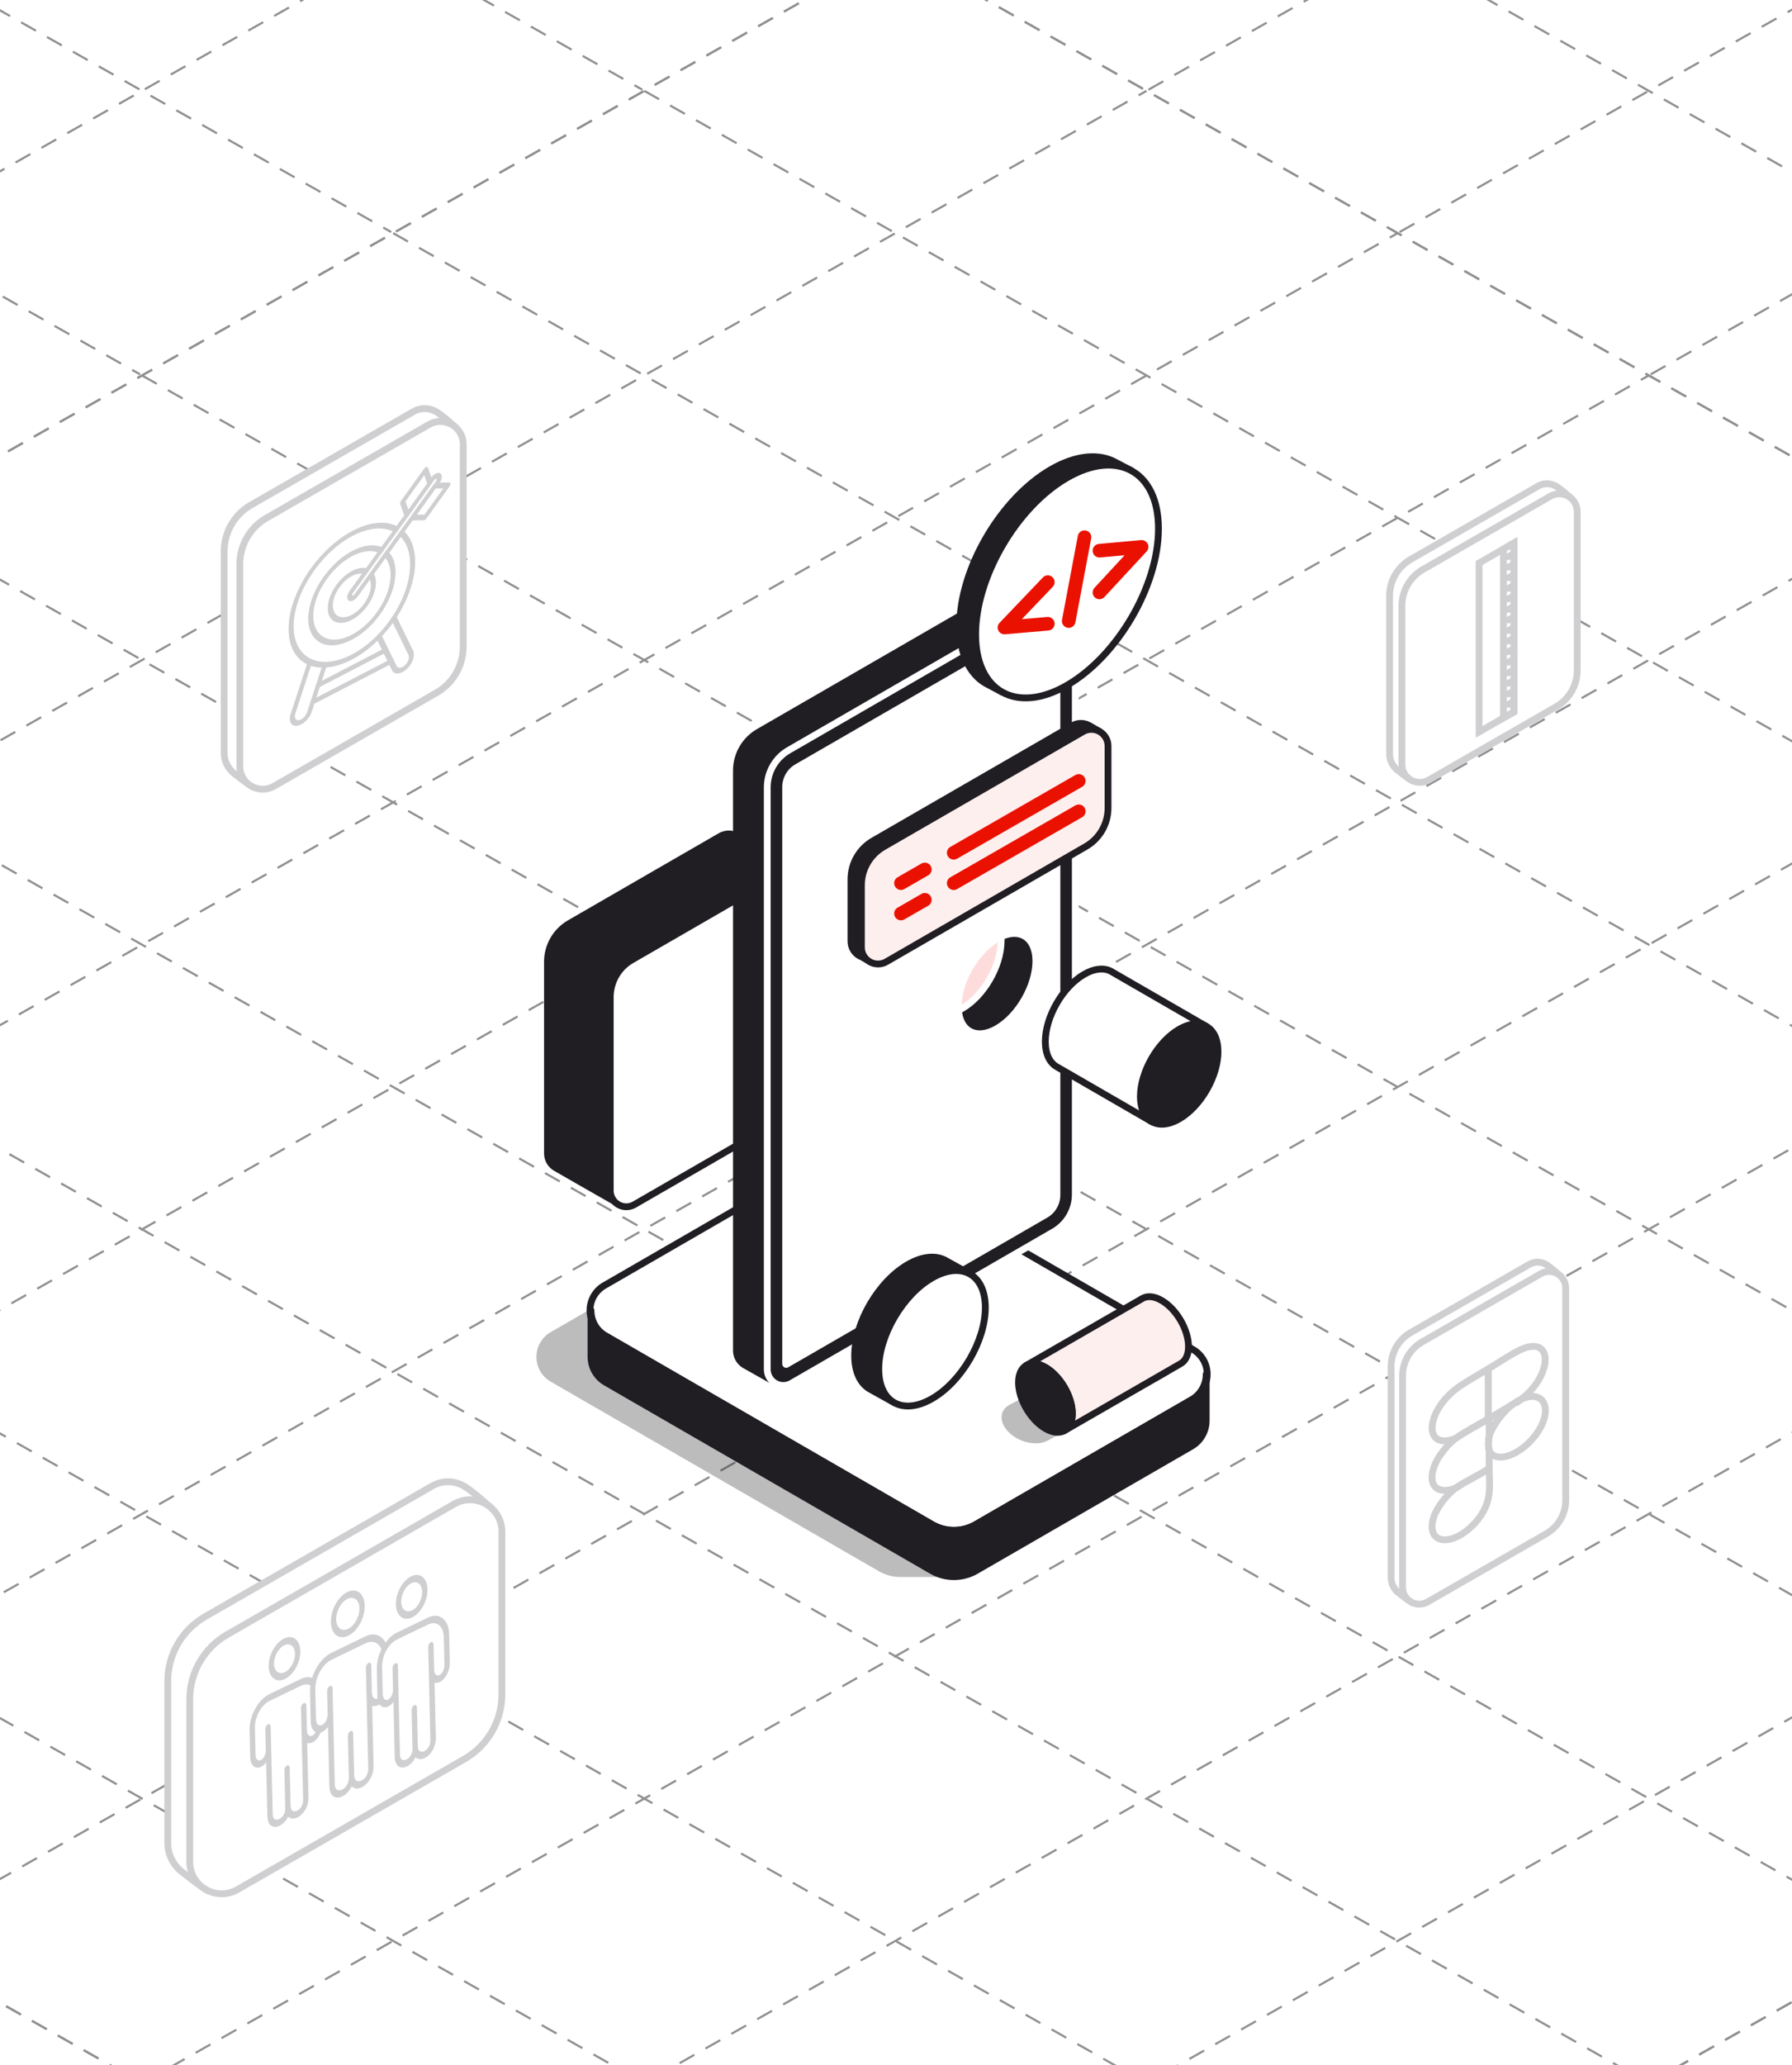 <?xml version="1.0" encoding="UTF-8"?>
<svg xmlns="http://www.w3.org/2000/svg" width="422" height="486" viewBox="0 0 422 486" fill="none">
  <rect x="0" y="0" width="422" height="486" fill="#333333" stroke="none"/>
  <g clip-path="url(#clip0_7909_25357)">
    <rect width="422" height="486" fill="white"></rect>
    <path d="M-320.93 289.05L210.86 -12.12" stroke="#918E92" stroke-width="0.5" stroke-dasharray="4 3"></path>
    <path d="M-261.789 322.54L269.991 21.38" stroke="#918E92" stroke-width="0.5" stroke-dasharray="4 3"></path>
    <path d="M-202.65 356.03L329.13 54.87" stroke="#918E92" stroke-width="0.5" stroke-dasharray="4 3"></path>
    <path d="M-143.51 389.52L388.27 88.36" stroke="#918E92" stroke-width="0.5" stroke-dasharray="4 3"></path>
    <path d="M-84.379 423.01L447.411 121.85" stroke="#918E92" stroke-width="0.5" stroke-dasharray="4 3"></path>
    <path d="M-25.24 456.5L506.55 155.34" stroke="#918E92" stroke-width="0.5" stroke-dasharray="4 3"></path>
    <path d="M33.9 490L565.68 188.83" stroke="#918E92" stroke-width="0.5" stroke-dasharray="4 3"></path>
    <path d="M93.041 523.49L624.821 222.32" stroke="#918E92" stroke-width="0.5" stroke-dasharray="4 3"></path>
    <path d="M152.18 556.98L683.96 255.82" stroke="#918E92" stroke-width="0.5" stroke-dasharray="4 3"></path>
    <path d="M211.32 590.47L743.1 289.31" stroke="#918E92" stroke-width="0.5" stroke-dasharray="4 3"></path>
    <path d="M210.859 -12.12L742.639 289.05" stroke="#918E92" stroke-width="0.5" stroke-dasharray="4 3"></path>
    <path d="M151.719 21.38L683.499 322.54" stroke="#918E92" stroke-width="0.5" stroke-dasharray="4 3"></path>
    <path d="M92.58 54.87L624.36 356.03" stroke="#918E92" stroke-width="0.5" stroke-dasharray="4 3"></path>
    <path d="M33.44 88.36L565.219 389.52" stroke="#918E92" stroke-width="0.5" stroke-dasharray="4 3"></path>
    <path d="M-25.701 121.85L506.089 423.01" stroke="#918E92" stroke-width="0.5" stroke-dasharray="4 3"></path>
    <path d="M-84.84 155.34L446.95 456.5" stroke="#918E92" stroke-width="0.5" stroke-dasharray="4 3"></path>
    <path d="M-143.971 188.83L387.809 490" stroke="#918E92" stroke-width="0.5" stroke-dasharray="4 3"></path>
    <path d="M-203.111 222.32L328.669 523.49" stroke="#918E92" stroke-width="0.5" stroke-dasharray="4 3"></path>
    <path d="M-262.25 255.82L269.53 556.98" stroke="#918E92" stroke-width="0.5" stroke-dasharray="4 3"></path>
    <path d="M-321.391 289.31L210.399 590.47" stroke="#918E92" stroke-width="0.5" stroke-dasharray="4 3"></path>
    <path d="M270.449 21.11L802.239 -280.05" stroke="#918E92" stroke-width="0.5" stroke-dasharray="4 3"></path>
    <path d="M329.59 54.61L861.38 -246.56" stroke="#918E92" stroke-width="0.5" stroke-dasharray="4 3"></path>
    <path d="M388.729 88.1L920.509 -213.06" stroke="#918E92" stroke-width="0.5" stroke-dasharray="4 3"></path>
    <path d="M269.99 -45.609L801.78 255.561" stroke="#918E92" stroke-width="0.5" stroke-dasharray="4 3"></path>
    <path d="M210.859 -12.119L742.639 289.051" stroke="#918E92" stroke-width="0.5" stroke-dasharray="4 3"></path>
    <path d="M-380.07 255.561L151.72 -45.609" stroke="#918E92" stroke-width="0.5" stroke-dasharray="4 3"></path>
    <path d="M-320.93 289.051L210.86 -12.119" stroke="#918E92" stroke-width="0.5" stroke-dasharray="4 3"></path>
    <path d="M-380.531 -280.05L151.259 21.11" stroke="#918E92" stroke-width="0.5" stroke-dasharray="4 3"></path>
    <path d="M-439.66 -246.56L92.12 54.61" stroke="#918E92" stroke-width="0.5" stroke-dasharray="4 3"></path>
    <path d="M-498.801 -213.06L32.979 88.1" stroke="#918E92" stroke-width="0.5" stroke-dasharray="4 3"></path>
    <path d="M211.318 590.471L743.098 289.311" stroke="#918E92" stroke-width="0.5" stroke-dasharray="4 3"></path>
    <path d="M-321.391 289.311L210.399 590.471" stroke="#918E92" stroke-width="0.5" stroke-dasharray="4 3"></path>
    <g opacity="0.3">
      <path fill-rule="evenodd" clip-rule="evenodd" d="M211.62 371.119C211.89 371.129 212.15 371.129 212.42 371.119H224.44V365.519L268.3 340.199C270.39 338.999 271.67 336.769 271.67 334.369C271.67 331.969 270.39 329.739 268.3 328.539C248.61 317.169 205.71 292.399 191.02 283.919C187.9 282.119 184.05 282.119 180.92 283.919C170.02 290.209 144.1 305.179 129.69 313.499C127.61 314.699 126.32 316.929 126.32 319.329C126.32 321.729 127.6 323.959 129.69 325.159C149.39 336.529 192.28 361.299 206.97 369.779C208.41 370.609 210.01 371.059 211.62 371.129V371.119Z" fill="#201D23"></path>
    </g>
    <path fill-rule="evenodd" clip-rule="evenodd" d="M203.639 272.959C200.519 271.159 196.669 271.159 193.539 272.959C182.639 279.249 156.719 294.219 142.309 302.539C140.229 303.739 138.939 305.969 138.939 308.369C138.939 310.769 140.219 312.999 142.309 314.199C162.009 325.569 204.899 350.339 219.589 358.819C222.709 360.619 226.559 360.619 229.689 358.819C240.589 352.529 266.509 337.559 280.919 329.239C283.009 328.039 284.289 325.809 284.289 323.409C284.289 321.009 283.009 318.779 280.919 317.579C261.229 306.209 218.329 281.439 203.639 272.959Z" fill="white"></path>
    <path d="M203.639 272.959C200.519 271.159 196.669 271.159 193.539 272.959C182.639 279.249 156.719 294.219 142.309 302.539C140.229 303.739 138.939 305.969 138.939 308.369C138.939 310.769 140.219 312.999 142.309 314.199C162.009 325.569 204.899 350.339 219.589 358.819C222.709 360.619 226.559 360.619 229.689 358.819C240.589 352.529 266.509 337.559 280.919 329.239C283.009 328.039 284.289 325.809 284.289 323.409C284.289 321.009 283.009 318.779 280.919 317.579C261.229 306.209 218.329 281.439 203.639 272.959Z" stroke="#201D23" stroke-width="1.6" stroke-linecap="round" stroke-linejoin="round"></path>
    <path fill-rule="evenodd" clip-rule="evenodd" d="M284.05 323.409V323.529C284.01 325.969 282.69 328.219 280.57 329.449C260.8 340.869 244.62 350.199 229.86 358.729C226.63 360.599 222.64 360.599 219.41 358.729C204.65 350.209 162.42 325.829 142.65 314.409C140.5 313.169 139.17 310.869 139.17 308.379V319.299C139.17 321.789 140.5 324.089 142.65 325.329C162.42 336.749 204.65 361.119 219.41 369.649C222.64 371.519 226.63 371.519 229.86 369.649C244.62 361.129 260.8 351.789 280.57 340.369C282.72 339.129 284.05 336.829 284.05 334.339V323.419V323.409Z" fill="#201D23"></path>
    <path d="M284.05 323.409V323.529C284.01 325.969 282.69 328.219 280.57 329.449C260.8 340.869 244.62 350.199 229.86 358.729C226.63 360.599 222.64 360.599 219.41 358.729C204.65 350.209 162.42 325.829 142.65 314.409C140.5 313.169 139.17 310.869 139.17 308.379V319.299C139.17 321.789 140.5 324.089 142.65 325.329C162.42 336.749 204.65 361.119 219.41 369.649C222.64 371.519 226.63 371.519 229.86 369.649C244.62 361.129 260.8 351.789 280.57 340.369C282.72 339.129 284.05 336.829 284.05 334.339V323.419V323.409Z" stroke="#201D23" stroke-width="1.6" stroke-linecap="round" stroke-linejoin="round"></path>
    <path fill-rule="evenodd" clip-rule="evenodd" d="M173.58 196.78C172.37 196.08 170.88 196.08 169.67 196.78C155.83 204.77 147.3 209.69 134.14 217.29C130.91 219.16 128.92 222.61 128.92 226.34V271.45C128.92 272.85 129.66 274.14 130.88 274.84C131.75 275.34 143.01 281.79 145.06 282.94C144.21 282.2 143.71 281.13 143.71 279.98V234.87C143.71 231.14 145.7 227.69 148.93 225.82C162.09 218.22 170.62 213.3 184.45 205.31C185.42 204.75 186.56 204.64 187.6 204.97C187.6 204.97 174.79 197.47 173.58 196.77V196.78Z" fill="#201D23"></path>
    <path d="M173.58 196.78C172.37 196.08 170.88 196.08 169.67 196.78C155.83 204.77 147.3 209.69 134.14 217.29C130.91 219.16 128.92 222.61 128.92 226.34V271.45C128.92 272.85 129.66 274.14 130.88 274.84C131.75 275.34 143.01 281.79 145.06 282.94C144.21 282.2 143.71 281.13 143.71 279.98V234.87C143.71 231.14 145.7 227.69 148.93 225.82C162.09 218.22 170.62 213.3 184.45 205.31C185.42 204.75 186.56 204.64 187.6 204.97C187.6 204.97 174.79 197.47 173.58 196.77V196.78Z" stroke="#201D23" stroke-width="1.6" stroke-linecap="round" stroke-linejoin="round"></path>
    <path fill-rule="evenodd" clip-rule="evenodd" d="M143.709 280.209C143.709 281.559 144.429 282.809 145.599 283.489C146.769 284.169 148.209 284.169 149.389 283.489C158.569 278.189 176.519 267.819 185.279 262.769C188.399 260.969 190.329 257.629 190.329 254.019V208.479C190.329 207.129 189.609 205.879 188.439 205.199C187.269 204.519 185.819 204.519 184.649 205.199C175.469 210.499 157.519 220.869 148.759 225.919C145.629 227.719 143.709 231.059 143.709 234.669V280.209Z" fill="white"></path>
    <path d="M143.709 280.209C143.709 281.559 144.429 282.809 145.599 283.489C146.769 284.169 148.209 284.169 149.389 283.489C158.569 278.189 176.519 267.819 185.279 262.769C188.399 260.969 190.329 257.629 190.329 254.019V208.479C190.329 207.129 189.609 205.879 188.439 205.199C187.269 204.519 185.819 204.519 184.649 205.199C175.469 210.499 157.519 220.869 148.759 225.919C145.629 227.719 143.709 231.059 143.709 234.669V280.209Z" stroke="#201D23" stroke-width="1.6" stroke-linecap="round" stroke-linejoin="round"></path>
    <path fill-rule="evenodd" clip-rule="evenodd" d="M173.42 317.86C173.42 319.26 174.17 320.55 175.38 321.25C176.59 321.95 183.41 325.78 183.41 325.78C183.41 325.78 227.59 293.37 240.74 285.78C243.97 283.91 245.97 280.46 245.97 276.73C245.97 252.89 250.5 140.66 250.5 140.66C250.5 140.66 245.22 137.51 244.01 136.81C242.8 136.11 241.3 136.11 240.09 136.81C226.26 144.8 191.81 164.69 178.65 172.28C175.42 174.15 173.42 177.6 173.42 181.33V317.86Z" fill="#201D23"></path>
    <path d="M173.42 317.86C173.42 319.26 174.17 320.55 175.38 321.25C176.59 321.95 183.41 325.78 183.41 325.78C183.41 325.78 227.59 293.37 240.74 285.78C243.97 283.91 245.97 280.46 245.97 276.73C245.97 252.89 250.5 140.66 250.5 140.66C250.5 140.66 245.22 137.51 244.01 136.81C242.8 136.11 241.3 136.11 240.09 136.81C226.26 144.8 191.81 164.69 178.65 172.28C175.42 174.15 173.42 177.6 173.42 181.33V317.86Z" stroke="#201D23" stroke-width="1.6" stroke-linecap="round" stroke-linejoin="round"></path>
    <path fill-rule="evenodd" clip-rule="evenodd" d="M180.68 322.27C180.68 323.62 181.4 324.87 182.57 325.55C183.74 326.23 185.19 326.23 186.36 325.55C200.12 317.6 235.08 297.42 248.17 289.86C251.3 288.06 253.22 284.72 253.22 281.11V144.15C253.22 142.8 252.5 141.55 251.33 140.87C250.16 140.19 248.72 140.19 247.54 140.87C233.78 148.82 198.82 169 185.73 176.56C182.61 178.36 180.68 181.7 180.68 185.31V322.27Z" fill="#201D23"></path>
    <path d="M180.68 322.27C180.68 323.62 181.4 324.87 182.57 325.55C183.74 326.23 185.19 326.23 186.36 325.55C200.12 317.6 235.08 297.42 248.17 289.86C251.3 288.06 253.22 284.72 253.22 281.11V144.15C253.22 142.8 252.5 141.55 251.33 140.87C250.16 140.19 248.72 140.19 247.54 140.87C233.78 148.82 198.82 169 185.73 176.56C182.61 178.36 180.68 181.7 180.68 185.31V322.27Z" stroke="white" stroke-width="1.6" stroke-linecap="round" stroke-linejoin="round"></path>
    <path fill-rule="evenodd" clip-rule="evenodd" d="M186.89 179.19C184.74 180.43 183.41 182.73 183.41 185.22V320.96C183.41 321.58 183.74 322.16 184.28 322.47C184.82 322.78 185.48 322.78 186.02 322.47C196.45 316.45 235.15 294.1 247.02 287.25C249.17 286.01 250.5 283.71 250.5 281.22V145.48C250.5 144.86 250.17 144.28 249.63 143.97C249.09 143.66 248.43 143.66 247.89 143.97L186.89 179.19Z" fill="white"></path>
    <path d="M186.89 179.19C184.74 180.43 183.41 182.73 183.41 185.22V320.96C183.41 321.58 183.74 322.16 184.28 322.47C184.82 322.78 185.48 322.78 186.02 322.47C196.45 316.45 235.15 294.1 247.02 287.25C249.17 286.01 250.5 283.71 250.5 281.22V145.48C250.5 144.86 250.17 144.28 249.63 143.97C249.09 143.66 248.43 143.66 247.89 143.97L186.89 179.19Z" stroke="#201D23" stroke-width="1.6" stroke-linecap="round" stroke-linejoin="round"></path>
    <path fill-rule="evenodd" clip-rule="evenodd" d="M286.831 247.5C286.831 253.32 282.731 260.42 277.691 263.33C272.641 266.24 268.551 263.88 268.551 258.05C268.551 252.22 272.651 245.13 277.691 242.22C282.731 239.31 286.831 241.67 286.831 247.5Z" fill="#201D23"></path>
    <path d="M286.831 247.5C286.831 253.32 282.731 260.42 277.691 263.33C272.641 266.24 268.551 263.88 268.551 258.05C268.551 252.22 272.651 245.13 277.691 242.22C282.731 239.31 286.831 241.67 286.831 247.5Z" stroke="#201D23" stroke-width="1.6" stroke-linecap="round" stroke-linejoin="round"></path>
    <path fill-rule="evenodd" clip-rule="evenodd" d="M277.69 242.23C272.64 245.14 268.55 252.24 268.55 258.06C268.55 260.97 269.57 263.01 271.22 263.97L248.92 251.09C247.22 250.15 246.16 248.09 246.16 245.13C246.16 239.31 250.26 232.21 255.3 229.3C257.72 227.9 259.92 227.72 261.55 228.55C261.68 228.62 261.82 228.7 261.95 228.78L283.96 241.48C282.32 240.64 280.11 240.82 277.68 242.22H277.69V242.23Z" fill="white"></path>
    <path d="M277.69 242.23C272.64 245.14 268.55 252.24 268.55 258.06C268.55 260.97 269.57 263.01 271.22 263.97L248.92 251.09C247.22 250.15 246.16 248.09 246.16 245.13C246.16 239.31 250.26 232.21 255.3 229.3C257.72 227.9 259.92 227.72 261.56 228.55C261.69 228.62 261.83 228.7 261.96 228.78L283.97 241.48C282.33 240.64 280.12 240.82 277.69 242.22V242.23Z" stroke="#201D23" stroke-width="1.6" stroke-linecap="round" stroke-linejoin="round"></path>
    <path fill-rule="evenodd" clip-rule="evenodd" d="M243.94 226.21C243.94 232.03 239.84 239.13 234.8 242.04C229.75 244.95 225.66 242.59 225.66 236.76C225.66 230.93 229.76 223.84 234.8 220.93C239.84 218.02 243.94 220.38 243.94 226.21Z" fill="#201D23"></path>
    <path d="M243.94 226.21C243.94 232.03 239.84 239.13 234.8 242.04C229.75 244.95 225.66 242.59 225.66 236.76C225.66 230.93 229.76 223.84 234.8 220.93C239.84 218.02 243.94 220.38 243.94 226.21Z" stroke="white" stroke-width="1.6" stroke-linecap="round" stroke-linejoin="round"></path>
    <path fill-rule="evenodd" clip-rule="evenodd" d="M235.75 221.48C235.75 227.3 231.65 234.4 226.61 237.31C226.31 237.49 226 237.64 225.71 237.78C225.68 237.45 225.67 237.11 225.67 236.76C225.67 230.94 229.77 223.84 234.81 220.93C235.12 220.75 235.42 220.6 235.71 220.46C235.74 220.79 235.76 221.13 235.76 221.48H235.75Z" fill="#FFDCDC"></path>
    <path d="M235.75 221.48C235.75 227.3 231.65 234.4 226.61 237.31C226.31 237.49 226 237.64 225.71 237.78C225.68 237.45 225.67 237.11 225.67 236.76C225.67 230.94 229.77 223.84 234.81 220.93C235.12 220.75 235.42 220.6 235.71 220.46C235.74 220.79 235.76 221.13 235.76 221.48H235.75Z" stroke="white" stroke-width="1.6" stroke-linecap="round" stroke-linejoin="round"></path>
    <path fill-rule="evenodd" clip-rule="evenodd" d="M256.511 170.76C255.301 170.06 253.801 170.06 252.591 170.76C241.231 177.32 216.431 191.64 205.611 197.88C202.381 199.75 200.391 203.2 200.391 206.93V221.53C200.391 222.93 201.141 224.22 202.351 224.92C203.351 225.5 200.331 223.7 204.211 225.92C203.361 225.18 202.851 224.1 202.851 222.95V208.35C202.851 204.62 204.841 201.17 208.071 199.3C218.891 193.05 243.691 178.73 255.051 172.18C256.241 171.49 257.711 171.48 258.911 172.14L256.511 170.75V170.76Z" fill="#201D23"></path>
    <path d="M256.511 170.76C255.301 170.06 253.801 170.06 252.591 170.76C241.231 177.32 216.431 191.64 205.611 197.88C202.381 199.75 200.391 203.2 200.391 206.93V221.53C200.391 222.93 201.141 224.22 202.351 224.92C203.351 225.5 200.331 223.7 204.211 225.92C203.361 225.18 202.851 224.1 202.851 222.95V208.35C202.851 204.62 204.841 201.17 208.071 199.3C218.891 193.05 243.691 178.73 255.051 172.18C256.241 171.49 257.711 171.48 258.911 172.14L256.511 170.75V170.76Z" stroke="#201D23" stroke-width="1.6" stroke-linecap="round" stroke-linejoin="round"></path>
    <path fill-rule="evenodd" clip-rule="evenodd" d="M202.852 222.951C202.852 224.351 203.592 225.641 204.812 226.341C206.022 227.041 207.522 227.041 208.732 226.341C220.092 219.781 244.892 205.461 255.712 199.211C258.942 197.341 260.932 193.891 260.932 190.161V175.561C260.932 174.161 260.182 172.871 258.972 172.171C257.762 171.471 256.262 171.471 255.052 172.171C243.692 178.731 218.892 193.051 208.072 199.291C204.842 201.161 202.852 204.611 202.852 208.341V222.941V222.951Z" fill="#FDEFEE"></path>
    <path d="M202.852 222.951C202.852 224.351 203.592 225.641 204.812 226.341C206.022 227.041 207.522 227.041 208.732 226.341C220.092 219.781 244.892 205.461 255.712 199.211C258.942 197.341 260.932 193.891 260.932 190.161V175.561C260.932 174.161 260.182 172.871 258.972 172.171C257.762 171.471 256.262 171.471 255.052 172.171C243.692 178.731 218.892 193.051 208.072 199.291C204.842 201.161 202.852 204.611 202.852 208.341V222.941V222.951Z" stroke="#201D23" stroke-width="1.6" stroke-linecap="round" stroke-linejoin="round"></path>
    <path fill-rule="evenodd" clip-rule="evenodd" d="M251.27 112.43C239.39 119.29 229.74 135.8 229.74 149.28C229.74 156.01 232.15 160.73 236.04 162.9L232.08 160.8C228.32 158.57 226.01 153.92 226.01 147.32C226.01 133.84 235.66 117.34 247.54 110.47C253.52 107.02 258.93 106.66 262.83 108.87L266.39 110.74C262.5 108.63 257.16 109.03 251.27 112.43Z" fill="#201D23"></path>
    <path d="M251.27 112.43C239.39 119.29 229.74 135.8 229.74 149.28C229.74 156.01 232.15 160.73 236.04 162.9L232.08 160.8C228.32 158.57 226.01 153.92 226.01 147.32C226.01 133.84 235.66 117.34 247.54 110.47C253.52 107.02 258.93 106.66 262.83 108.87L266.39 110.74C262.5 108.63 257.16 109.03 251.27 112.43Z" fill="#201D23" stroke="#201D23" stroke-width="1.6" stroke-linecap="round" stroke-linejoin="round"></path>
    <path fill-rule="evenodd" clip-rule="evenodd" d="M272.81 124.42C272.81 137.9 263.16 154.4 251.28 161.27C239.4 168.13 229.75 162.76 229.75 149.29C229.75 135.82 239.4 119.3 251.28 112.44C263.16 105.58 272.81 110.95 272.81 124.42Z" fill="white"></path>
    <path d="M272.81 124.42C272.81 137.9 263.16 154.4 251.28 161.27C239.4 168.13 229.75 162.76 229.75 149.29C229.75 135.82 239.4 119.3 251.28 112.44C263.16 105.58 272.81 110.95 272.81 124.42Z" stroke="#201D23" stroke-width="1.6" stroke-linecap="round" stroke-linejoin="round"></path>
    <path d="M246.751 137L236.541 147.68L246.751 146.79" stroke="#EB1100" stroke-width="3.2" stroke-linecap="round" stroke-linejoin="round"></path>
    <path d="M258.91 129.6L268.84 128.7L258.91 139.42" stroke="#EB1100" stroke-width="3.2" stroke-linecap="round" stroke-linejoin="round"></path>
    <path d="M255.392 126.42L251.672 146.16" stroke="#EB1100" stroke-width="3.2" stroke-linecap="round" stroke-linejoin="round"></path>
    <path d="M217.79 204.61L212.17 207.84" stroke="#EB1100" stroke-width="3.2" stroke-linecap="round" stroke-linejoin="round"></path>
    <path d="M254.04 183.78L224.59 200.7" stroke="#EB1100" stroke-width="3.2" stroke-linecap="round" stroke-linejoin="round"></path>
    <path d="M217.79 211.761L212.17 214.991" stroke="#EB1100" stroke-width="3.2" stroke-linecap="round" stroke-linejoin="round"></path>
    <path d="M254.04 190.931L224.59 207.851" stroke="#EB1100" stroke-width="3.2" stroke-linecap="round" stroke-linejoin="round"></path>
    <g opacity="0.3">
      <path fill-rule="evenodd" clip-rule="evenodd" d="M237.759 330.6L265.059 315.77C266.209 315.16 267.799 314.95 269.559 315.31C273.059 316.03 275.899 318.7 275.899 321.28C275.899 322.54 275.219 323.54 274.109 324.16L246.759 339.01H246.739L246.709 339.03L246.679 339.05C245.529 339.66 243.939 339.85 242.199 339.5C238.699 338.78 235.859 336.11 235.859 333.54C235.859 332.24 236.579 331.22 237.749 330.61H237.759V330.6ZM248.299 337.39C248.069 337.92 247.699 338.37 247.219 338.72C247.699 338.36 248.069 337.91 248.299 337.39ZM248.539 335.92V336V335.89V335.92ZM248.209 334.55C248.209 334.55 248.209 334.52 248.189 334.51V334.54H248.209V334.55ZM247.989 334.1C247.989 334.1 248.019 334.15 248.019 334.17C248.019 334.15 247.999 334.12 247.989 334.1ZM247.799 333.78C247.799 333.78 247.819 333.81 247.829 333.82C247.829 333.79 247.799 333.77 247.789 333.75L247.809 333.78H247.799ZM247.019 332.79C247.019 332.79 246.969 332.74 246.949 332.71L246.999 332.76L247.019 332.79ZM246.559 332.33C246.559 332.33 246.499 332.28 246.469 332.25L246.519 332.3L246.549 332.33H246.559ZM244.779 331.09C244.779 331.09 244.859 331.13 244.899 331.15C244.859 331.13 244.819 331.11 244.779 331.09ZM247.729 333.67C247.729 333.67 247.729 333.69 247.749 333.7L247.729 333.67C247.729 333.67 247.729 333.65 247.709 333.64L247.729 333.67Z" fill="#201D23"></path>
    </g>
    <path fill-rule="evenodd" clip-rule="evenodd" d="M241.74 321.3L269.04 305.57C270.19 304.92 271.78 305.02 273.54 306.04C277.04 308.06 279.88 312.93 279.88 316.91C279.88 318.85 279.2 320.23 278.09 320.88L250.67 336.68C251.82 336.04 252.53 334.65 252.53 332.66C252.53 328.69 249.69 323.82 246.2 321.79C244.47 320.79 242.89 320.67 241.75 321.29L241.74 321.3Z" fill="#FDEFEE"></path>
    <path d="M241.74 321.3L269.04 305.57C270.19 304.92 271.78 305.02 273.54 306.04C277.04 308.06 279.88 312.93 279.88 316.91C279.88 318.85 279.2 320.23 278.09 320.88L250.67 336.68C251.82 336.04 252.53 334.65 252.53 332.66C252.53 328.69 249.69 323.82 246.2 321.79C244.47 320.79 242.89 320.67 241.75 321.29L241.74 321.3Z" stroke="#201D23" stroke-width="1.6" stroke-linecap="round" stroke-linejoin="round"></path>
    <path fill-rule="evenodd" clip-rule="evenodd" d="M246.19 321.8C249.69 323.82 252.52 328.69 252.52 332.67C252.52 336.65 249.68 338.23 246.19 336.2C242.69 334.18 239.85 329.31 239.85 325.34C239.85 321.37 242.69 319.78 246.19 321.8Z" fill="#201D23"></path>
    <path d="M246.19 321.8C249.69 323.82 252.52 328.69 252.52 332.67C252.52 336.65 249.68 338.23 246.19 336.2C242.69 334.18 239.85 329.31 239.85 325.34C239.85 321.37 242.69 319.78 246.19 321.8Z" stroke="#201D23" stroke-width="1.6" stroke-linecap="round" stroke-linejoin="round"></path>
    <path fill-rule="evenodd" clip-rule="evenodd" d="M219.48 300.75C212.55 304.74 206.93 314.35 206.93 322.19C206.93 326.11 208.34 328.85 210.61 330.11L204.8 326.88C202.61 325.58 201.26 322.87 201.26 319.03C201.26 311.19 206.89 301.58 213.81 297.59C217.29 295.58 220.45 295.37 222.72 296.66L228.3 299.76C226.03 298.54 222.92 298.77 219.48 300.74V300.75Z" fill="#201D23"></path>
    <path d="M219.48 300.75C212.55 304.74 206.93 314.35 206.93 322.19C206.93 326.11 208.34 328.85 210.61 330.11L204.8 326.88C202.61 325.58 201.26 322.87 201.26 319.03C201.26 311.19 206.89 301.58 213.81 297.59C217.29 295.58 220.45 295.37 222.72 296.66L228.3 299.76C226.03 298.54 222.92 298.77 219.48 300.74V300.75Z" stroke="#201D23" stroke-width="1.6" stroke-linecap="round" stroke-linejoin="round"></path>
    <path fill-rule="evenodd" clip-rule="evenodd" d="M232.039 307.72C232.039 315.56 226.419 325.17 219.489 329.16C212.559 333.15 206.939 330.03 206.939 322.19C206.939 314.35 212.569 304.74 219.489 300.75C226.419 296.76 232.039 299.88 232.039 307.72Z" fill="white"></path>
    <path d="M232.039 307.72C232.039 315.56 226.419 325.17 219.489 329.16C212.559 333.15 206.939 330.03 206.939 322.19C206.939 314.35 212.569 304.74 219.489 300.75C226.419 296.76 232.039 299.88 232.039 307.72Z" stroke="#201D23" stroke-width="1.6" stroke-linecap="round" stroke-linejoin="round"></path>
    <path d="M367.47 300.3C366 299.03 365.29 298.37 364.25 297.68C363.08 296.91 361.51 296.76 360.13 297.56L332.2 313.61C329.35 315.25 327.6 318.28 327.6 321.56V371.39C327.6 372.79 328.4 374.16 329.39 374.89C330.57 375.77 331.3 376.43 332.59 377.18" fill="white"></path>
    <path d="M367.47 300.3C366 299.03 365.29 298.37 364.25 297.68C363.08 296.91 361.51 296.76 360.13 297.56L332.2 313.61C329.35 315.25 327.6 318.28 327.6 321.56V371.39C327.6 372.79 328.4 374.16 329.39 374.89C330.57 375.77 331.3 376.43 332.59 377.18" stroke="#CFCED0" stroke-width="1.6" stroke-miterlimit="10" stroke-linecap="round"></path>
    <path d="M368.719 353V303.17C368.719 300.15 365.449 298.25 362.829 299.76L334.899 315.81C332.049 317.45 330.299 320.48 330.299 323.76V373.59C330.299 376.61 333.569 378.51 336.189 377L364.119 360.95C366.969 359.31 368.719 356.28 368.719 353Z" fill="white" stroke="#CFCED0" stroke-width="1.6" stroke-miterlimit="10"></path>
    <path d="M350.489 333.921L350.689 333.801V338.131C350.459 339.031 350.459 340.621 350.689 341.251V345.581C348.219 347.231 345.199 348.531 342.799 350.211C338.339 351.941 335.869 349.411 337.989 344.491C338.799 342.601 340.999 339.811 342.799 338.511C344.819 337.041 348.289 335.231 350.489 333.921Z" stroke="#CFCED0" stroke-width="1.6" stroke-miterlimit="10"></path>
    <path d="M358.178 329.33C357.768 329.53 356.818 330.091 356.408 330.391L350.688 333.81L350.488 333.93V322.16C352.908 320.68 356.768 318.06 358.968 317.27C366.008 314.77 365.258 324 358.178 329.34V329.33Z" stroke="#CFCED0" stroke-width="1.6" stroke-miterlimit="10"></path>
    <path d="M350.49 322.151V333.921C348.29 335.241 344.82 337.051 342.8 338.511C334.9 341.601 335.6 331.751 343.88 326.151C345.93 324.761 348.39 323.421 350.49 322.141V322.151Z" stroke="#CFCED0" stroke-width="1.6" stroke-miterlimit="10"></path>
    <path d="M350.69 345.58C350.69 349.36 351.68 353.65 347.4 358.36C341.94 364.33 335.59 363.44 337.62 357.07C338.31 354.9 340.66 351.73 342.8 350.22C345.19 348.54 348.22 347.24 350.69 345.59V345.58Z" stroke="#CFCED0" stroke-width="1.6" stroke-miterlimit="10"></path>
    <path d="M358.178 329.33C363.398 326.84 365.798 331.34 362.218 336.88C358.728 342.28 352.018 344.86 350.678 341.25C350.448 340.62 350.448 339.04 350.678 338.13C351.308 335.69 353.998 332.1 356.398 330.39C356.808 330.09 357.758 329.53 358.168 329.33H358.178Z" stroke="#CFCED0" stroke-width="1.6" stroke-miterlimit="10"></path>
    <path d="M115.8 354.98C112.99 352.54 111.64 351.28 109.64 349.97C107.4 348.5 104.41 348.21 101.75 349.73L48.31 380.45C42.86 383.58 39.51 389.38 39.51 395.66V433.91C39.51 436.58 41.04 439.21 42.93 440.6C45.2 442.28 46.59 443.55 49.06 444.98" fill="white"></path>
    <path d="M115.8 354.98C112.99 352.54 111.64 351.28 109.64 349.97C107.4 348.5 104.41 348.21 101.75 349.73L48.31 380.45C42.86 383.58 39.51 389.38 39.51 395.66V433.91C39.51 436.58 41.04 439.21 42.93 440.6C45.2 442.28 46.59 443.55 49.06 444.98" stroke="#CFCED0" stroke-width="1.6" stroke-miterlimit="10" stroke-linecap="round"></path>
    <path d="M118.199 398.74V360.49C118.199 354.7 111.939 351.08 106.929 353.97L53.489 384.69C48.039 387.82 44.69 393.62 44.69 399.9V438.15C44.69 443.94 50.95 447.56 55.959 444.67L109.399 413.95C114.849 410.82 118.199 405.02 118.199 398.74Z" fill="white" stroke="#CFCED0" stroke-width="1.6" stroke-miterlimit="10"></path>
    <path d="M62.489 406.919C62.489 406.479 62.749 405.989 63.099 405.819C63.45 405.649 63.73 405.879 63.739 406.319L64.219 426.929C64.24 427.829 64.629 428.229 65.109 428.249C65.309 428.249 65.519 428.209 65.74 428.109C65.96 428.009 66.169 427.859 66.37 427.659C66.84 427.189 67.2 426.439 67.18 425.539L66.969 416.599C66.96 416.159 67.23 415.669 67.579 415.499C67.93 415.339 68.21 415.559 68.219 415.999L68.43 424.949C68.45 425.859 68.84 426.249 69.32 426.279C69.519 426.279 69.73 426.239 69.95 426.139C70.159 426.039 70.379 425.889 70.579 425.689C71.049 425.219 71.409 424.469 71.389 423.559L70.889 401.949C70.879 401.509 71.15 401.009 71.499 400.849C71.85 400.679 72.129 400.909 72.139 401.349L72.279 407.259C72.29 407.769 72.45 408.149 72.68 408.369C72.9 408.569 73.21 408.619 73.529 408.469C73.76 408.359 73.98 408.159 74.159 407.899C74.359 407.619 74.519 407.269 74.609 406.909C74.73 406.439 75.09 406.069 75.409 406.089C75.73 406.109 75.9 406.499 75.769 406.969C75.59 407.659 75.29 408.319 74.909 408.859C74.529 409.399 74.059 409.829 73.559 410.069C73.12 410.279 72.7 410.309 72.34 410.199L72.639 422.969C72.68 424.639 71.99 426.049 71.079 426.949C70.74 427.289 70.37 427.549 69.99 427.729C69.62 427.909 69.24 427.989 68.889 427.969C68.499 427.949 68.139 427.809 67.859 427.529C67.59 428.069 67.249 428.539 66.87 428.909C66.529 429.249 66.159 429.509 65.779 429.689C65.409 429.869 65.029 429.949 64.68 429.929C63.749 429.889 63.01 429.149 62.969 427.499L62.669 414.789C62.319 415.239 61.91 415.599 61.469 415.809C60.779 416.139 60.15 416.039 59.69 415.629C59.239 415.229 58.95 414.529 58.929 413.619L58.779 407.159C58.739 405.469 59.249 403.669 60.099 402.129C60.95 400.589 62.139 399.319 63.469 398.679L70.85 395.119C71.49 394.809 72.1 394.679 72.659 394.699C73.24 394.719 73.779 394.909 74.23 395.249C74.49 395.439 74.499 395.939 74.269 396.369C74.04 396.799 73.639 396.999 73.389 396.819C73.049 396.569 72.659 396.429 72.219 396.409C71.799 396.389 71.35 396.489 70.879 396.719L63.499 400.279C62.52 400.749 61.639 401.699 61.01 402.839C60.38 403.979 60.01 405.309 60.029 406.569L60.179 413.029C60.179 413.529 60.349 413.919 60.58 414.129C60.809 414.329 61.109 414.379 61.429 414.219C61.749 414.069 62.05 413.739 62.26 413.329C62.48 412.899 62.62 412.379 62.599 411.869L62.48 406.909L62.489 406.919Z" fill="#CFCED0"></path>
    <path d="M66.889 385.609C67.919 385.109 68.859 385.189 69.549 385.719C70.239 386.249 70.689 387.239 70.719 388.559C70.749 389.879 70.359 391.269 69.709 392.459C69.059 393.649 68.139 394.629 67.109 395.129C66.079 395.629 65.139 395.539 64.449 395.009C63.759 394.479 63.309 393.489 63.279 392.179C63.249 390.869 63.639 389.479 64.289 388.289C64.939 387.099 65.859 386.109 66.889 385.609ZM68.689 387.279C68.229 386.929 67.599 386.869 66.919 387.209C66.239 387.539 65.629 388.199 65.199 388.989C64.769 389.779 64.509 390.699 64.529 391.569C64.549 392.439 64.849 393.099 65.309 393.449C65.769 393.799 66.399 393.859 67.079 393.529C67.759 393.199 68.369 392.549 68.799 391.759C69.229 390.969 69.489 390.049 69.469 389.169C69.449 388.299 69.149 387.639 68.689 387.279Z" fill="#CFCED0"></path>
    <path d="M96.84 370.969C97.87 370.469 98.81 370.549 99.5 371.099C100.19 371.649 100.64 372.649 100.67 373.989C100.7 375.329 100.31 376.739 99.66 377.939C99.01 379.139 98.09 380.129 97.06 380.629C96.03 381.129 95.09 381.039 94.4 380.489C93.71 379.939 93.26 378.939 93.23 377.609C93.2 376.279 93.59 374.869 94.24 373.669C94.89 372.469 95.81 371.469 96.84 370.969ZM98.64 372.679C98.18 372.319 97.55 372.259 96.87 372.589C96.19 372.919 95.58 373.579 95.15 374.379C94.72 375.179 94.46 376.109 94.48 376.999C94.5 377.879 94.8 378.549 95.26 378.909C95.72 379.269 96.35 379.329 97.03 378.999C97.71 378.669 98.32 378.009 98.75 377.209C99.18 376.409 99.44 375.479 99.42 374.589C99.4 373.699 99.1 373.039 98.64 372.669V372.679Z" fill="#CFCED0"></path>
    <path d="M77.06 397.89C77.05 397.45 77.32 396.95 77.67 396.79C78.02 396.62 78.3 396.85 78.31 397.29L78.83 419.84C78.85 420.86 79.29 421.31 79.83 421.34C80.05 421.35 80.29 421.29 80.54 421.18C80.78 421.07 81.02 420.9 81.24 420.68C81.77 420.15 82.18 419.3 82.15 418.28L81.92 408.5C81.91 408.06 82.18 407.56 82.53 407.4C82.88 407.24 83.16 407.46 83.17 407.91L83.4 417.7C83.42 418.72 83.86 419.18 84.4 419.2C84.62 419.21 84.86 419.15 85.11 419.04C85.35 418.93 85.59 418.76 85.81 418.54C86.34 418.01 86.75 417.16 86.72 416.13L86.17 392.47C86.16 392.02 86.43 391.53 86.78 391.36C87.13 391.19 87.41 391.42 87.42 391.87L87.57 398.34C87.58 398.91 87.76 399.35 88.02 399.59C88.27 399.82 88.62 399.88 88.99 399.7C89.07 399.66 89.15 399.62 89.21 399.57C89.28 399.52 89.35 399.45 89.43 399.38C89.75 399.06 90.11 399.1 90.25 399.45C90.39 399.81 90.24 400.35 89.92 400.66C89.78 400.8 89.64 400.92 89.48 401.04C89.33 401.15 89.18 401.24 89.03 401.31C88.53 401.55 88.05 401.57 87.64 401.42L87.97 415.53C88.01 417.32 87.27 418.83 86.3 419.8C85.93 420.17 85.54 420.45 85.14 420.64C84.74 420.83 84.34 420.92 83.97 420.9C83.53 420.88 83.14 420.71 82.83 420.38C82.54 420.99 82.16 421.52 81.73 421.95C81.36 422.32 80.97 422.6 80.57 422.79C80.17 422.98 79.77 423.07 79.4 423.05C78.41 423 77.62 422.21 77.57 420.43L77.24 406.39C76.85 406.92 76.38 407.35 75.88 407.58C75.15 407.93 74.48 407.83 73.98 407.38C73.5 406.95 73.19 406.19 73.17 405.22L73.01 398.15C72.97 396.32 73.51 394.37 74.42 392.71C75.33 391.05 76.61 389.67 78.04 388.98L86.06 385.1C87.21 384.54 88.28 384.52 89.16 384.93C90.06 385.35 90.76 386.22 91.12 387.45C91.23 387.83 91.06 388.37 90.73 388.66C90.4 388.95 90.05 388.88 89.94 388.5C89.66 387.57 89.13 386.9 88.44 386.59C87.77 386.28 86.96 386.3 86.09 386.73L78.07 390.61C76.99 391.13 76.02 392.18 75.32 393.44C74.63 394.7 74.21 396.18 74.25 397.57L74.41 404.64C74.42 405.21 74.6 405.64 74.87 405.88C75.12 406.11 75.47 406.16 75.83 405.99C76.2 405.81 76.53 405.44 76.77 404.97C77.02 404.48 77.17 403.89 77.16 403.32L77.03 397.9H77.06V397.89Z" fill="#CFCED0"></path>
    <path d="M81.779 374.67C82.879 374.13 83.889 374.22 84.629 374.79C85.37 375.37 85.85 376.44 85.879 377.86C85.909 379.28 85.499 380.79 84.799 382.07C84.1 383.35 83.12 384.41 82.019 384.95C80.919 385.48 79.909 385.39 79.169 384.82C78.43 384.24 77.95 383.18 77.919 381.76C77.889 380.34 78.299 378.84 78.999 377.56C79.7 376.28 80.68 375.21 81.779 374.67ZM83.779 376.37C83.269 375.97 82.579 375.91 81.82 376.28C81.059 376.65 80.389 377.38 79.909 378.26C79.43 379.14 79.139 380.17 79.169 381.14C79.189 382.11 79.519 382.84 80.029 383.24C80.54 383.64 81.23 383.7 81.99 383.33C82.749 382.96 83.419 382.23 83.9 381.35C84.379 380.47 84.669 379.44 84.639 378.46C84.62 377.48 84.29 376.75 83.779 376.35V376.37Z" fill="#CFCED0"></path>
    <path d="M92.451 392.569C92.441 392.119 92.71 391.619 93.061 391.459C93.41 391.289 93.691 391.519 93.701 391.969L94.18 412.879C94.201 413.799 94.591 414.199 95.07 414.229C95.27 414.239 95.481 414.189 95.701 414.089C95.921 413.989 96.13 413.839 96.331 413.639C96.8 413.169 97.16 412.409 97.141 411.489L96.93 402.419C96.921 401.969 97.191 401.469 97.54 401.309C97.891 401.149 98.171 401.379 98.18 401.829L98.391 410.909C98.41 411.829 98.8 412.239 99.281 412.259C99.481 412.269 99.691 412.219 99.91 412.119C100.12 412.019 100.34 411.869 100.54 411.669C101.01 411.199 101.37 410.439 101.35 409.519L100.85 387.589C100.84 387.139 101.11 386.639 101.46 386.479C101.81 386.309 102.09 386.539 102.1 386.989L102.24 392.989C102.25 393.499 102.41 393.899 102.64 394.109C102.86 394.319 103.17 394.369 103.49 394.209C103.81 394.059 104.11 393.719 104.32 393.309C104.54 392.869 104.68 392.339 104.66 391.829L104.51 385.229C104.45 382.669 102.79 381.349 100.83 382.299L93.451 385.859C92.471 386.329 91.591 387.289 90.96 388.439C90.331 389.589 89.96 390.939 89.981 392.209L90.13 398.769C90.141 399.279 90.3 399.669 90.531 399.889C90.751 400.089 91.061 400.139 91.38 399.989C91.701 399.839 92.001 399.499 92.21 399.089C92.43 398.649 92.57 398.129 92.55 397.619L92.43 392.589L92.451 392.569ZM92.63 400.569C92.281 401.029 91.871 401.389 91.43 401.599C90.74 401.929 90.111 401.829 89.65 401.409C89.201 400.999 88.91 400.289 88.891 399.359L88.74 392.809C88.701 391.089 89.21 389.269 90.061 387.719C90.91 386.169 92.1 384.879 93.43 384.239L100.81 380.669C103.46 379.389 105.69 381.159 105.78 384.609L105.93 391.239C105.95 392.169 105.7 393.149 105.28 393.979C104.85 394.829 104.23 395.529 103.55 395.849C103.11 396.059 102.69 396.089 102.33 395.979L102.63 408.939C102.67 410.629 101.98 412.059 101.07 412.969C100.73 413.309 100.36 413.579 99.981 413.749C99.611 413.929 99.231 414.009 98.88 413.989C98.49 413.969 98.13 413.829 97.85 413.539C97.581 414.079 97.24 414.559 96.861 414.939C96.52 415.279 96.15 415.549 95.77 415.719C95.4 415.899 95.02 415.979 94.671 415.959C93.74 415.909 93.001 415.159 92.96 413.479L92.66 400.579H92.63V400.569Z" fill="#CFCED0"></path>
    <path d="M107.379 100.64C105.369 98.9 104.399 97.99 102.969 97.05C101.369 96 99.219 95.79 97.329 96.88L59.089 118.86C55.189 121.1 52.789 125.25 52.789 129.75V177.31C52.789 179.22 53.889 181.1 55.229 182.1C56.849 183.3 57.849 184.21 59.609 185.23" fill="white"></path>
    <path d="M107.379 100.64C105.369 98.9 104.399 97.99 102.969 97.05C101.369 96 99.219 95.79 97.329 96.88L59.089 118.86C55.189 121.1 52.789 125.25 52.789 129.75V177.31C52.789 179.22 53.889 181.1 55.229 182.1C56.849 183.3 57.849 184.21 59.609 185.23" stroke="#CFCED0" stroke-width="1.6" stroke-miterlimit="10" stroke-linecap="round"></path>
    <path d="M109.089 152.14V104.58C109.089 100.44 104.609 97.85 101.019 99.91L62.779 121.89C58.879 124.13 56.478 128.28 56.478 132.78V180.34C56.478 184.48 60.959 187.07 64.549 185.01L102.789 163.03C106.689 160.79 109.089 156.64 109.089 152.14Z" fill="white" stroke="#CFCED0" stroke-width="1.6" stroke-miterlimit="10"></path>
    <path d="M94.019 126.05C93.829 125.88 93.889 125.48 94.149 125.14C94.409 124.81 94.779 124.67 94.969 124.84C95.859 125.63 96.569 126.67 97.049 127.94C97.509 129.17 97.759 130.6 97.759 132.23C97.759 136.44 96.089 141.12 93.399 145.29C90.699 149.45 86.979 153.09 82.859 155.23C78.739 157.37 75.019 157.63 72.319 156.32C69.619 155.02 67.959 152.15 67.959 148.02C67.959 143.89 69.629 139.25 72.319 135.09C75.019 130.92 78.739 127.23 82.859 125.02C84.969 123.88 86.979 123.25 88.809 123.07C90.699 122.89 92.389 123.21 93.779 123.99C93.999 124.11 93.989 124.5 93.749 124.85C93.509 125.2 93.139 125.39 92.919 125.26C91.639 124.54 90.089 124.25 88.349 124.41C86.679 124.57 84.819 125.15 82.869 126.2C79.079 128.24 75.649 131.63 73.169 135.47C70.689 139.3 69.149 143.57 69.149 147.38C69.149 151.19 70.689 153.83 73.169 155.03C75.649 156.24 79.079 156 82.869 154.02C86.659 152.04 90.089 148.69 92.569 144.86C95.049 141.02 96.589 136.71 96.589 132.84C96.589 131.34 96.359 130.02 95.939 128.89C95.499 127.72 94.849 126.77 94.019 126.04V126.05Z" fill="#CFCED0"></path>
    <path d="M90.45 130.97C90.27 130.79 90.34 130.38 90.61 130.05C90.88 129.72 91.24 129.6 91.42 129.78C91.98 130.33 92.41 131.03 92.71 131.87C92.99 132.68 93.15 133.62 93.15 134.68C93.15 137.58 92 140.81 90.14 143.68C88.28 146.55 85.71 149.07 82.87 150.55C80.03 152.03 77.46 152.22 75.6 151.32C73.74 150.42 72.59 148.44 72.59 145.58C72.59 142.72 73.74 139.51 75.6 136.64C77.46 133.77 80.03 131.22 82.87 129.7C84.28 128.94 85.63 128.51 86.85 128.38C88.13 128.24 89.27 128.43 90.22 128.91C90.45 129.03 90.44 129.41 90.22 129.76C89.99 130.12 89.61 130.31 89.39 130.2C88.55 129.77 87.53 129.61 86.41 129.73C85.33 129.85 84.14 130.23 82.88 130.9C80.37 132.25 78.09 134.49 76.44 137.04C74.79 139.58 73.77 142.42 73.77 144.95C73.77 147.48 74.79 149.24 76.44 150.04C78.09 150.84 80.36 150.68 82.88 149.36C85.4 148.04 87.67 145.81 89.32 143.27C90.97 140.72 91.99 137.87 91.99 135.3C91.99 134.36 91.85 133.53 91.6 132.82C91.34 132.08 90.95 131.46 90.47 130.97H90.45Z" fill="#CFCED0"></path>
    <path d="M86.829 135.88C86.68 135.67 86.79 135.25 87.07 134.94C87.359 134.63 87.71 134.55 87.87 134.77C88.079 135.06 88.249 135.41 88.359 135.82C88.469 136.21 88.529 136.65 88.529 137.12C88.529 138.71 87.9 140.49 86.87 142.07C85.84 143.65 84.43 145.04 82.859 145.87C81.29 146.7 79.879 146.8 78.849 146.3C77.819 145.8 77.189 144.71 77.189 143.13C77.189 141.55 77.819 139.78 78.849 138.2C79.879 136.62 81.29 135.22 82.859 134.38C83.559 134 84.24 133.78 84.87 133.68C85.519 133.58 86.109 133.64 86.62 133.82C86.859 133.91 86.889 134.27 86.669 134.64C86.449 135 86.079 135.22 85.839 135.13C85.439 134.98 84.969 134.94 84.449 135.02C83.959 135.09 83.419 135.27 82.859 135.57C81.62 136.23 80.499 137.34 79.689 138.59C78.879 139.84 78.379 141.24 78.379 142.5C78.379 143.76 78.879 144.62 79.689 145.02C80.499 145.41 81.62 145.33 82.859 144.68C84.1 144.03 85.219 142.93 86.029 141.67C86.839 140.42 87.339 139.01 87.339 137.75C87.339 137.37 87.289 137.02 87.209 136.71C87.119 136.4 86.99 136.12 86.82 135.89H86.829V135.88Z" fill="#CFCED0"></path>
    <path d="M75.958 156.511C76.078 156.141 76.418 155.821 76.718 155.781C77.018 155.741 77.168 156.011 77.048 156.381L73.418 167.491C73.148 168.321 72.618 169.111 71.988 169.711C71.358 170.311 70.628 170.721 69.938 170.801C69.248 170.881 68.738 170.611 68.468 170.121C68.198 169.631 68.168 168.911 68.438 168.081L72.438 155.871C72.558 155.501 72.898 155.181 73.198 155.141C73.498 155.101 73.648 155.371 73.528 155.741L69.528 167.961C69.378 168.421 69.398 168.831 69.548 169.111C69.698 169.391 69.988 169.541 70.368 169.491C70.748 169.451 71.168 169.211 71.518 168.871C71.878 168.531 72.168 168.091 72.318 167.631L75.948 156.531V156.511H75.958Z" fill="#CFCED0"></path>
    <path d="M88.678 150.31C88.558 150.07 88.708 149.64 89.008 149.36C89.308 149.08 89.648 149.05 89.768 149.3L93.398 156.73C93.548 157.04 93.848 157.18 94.198 157.15C94.558 157.12 94.968 156.93 95.348 156.58C95.728 156.23 96.018 155.78 96.168 155.33C96.318 154.89 96.338 154.45 96.188 154.14L92.188 145.94C92.068 145.7 92.218 145.27 92.518 144.99C92.818 144.71 93.158 144.68 93.278 144.93L97.278 153.13C97.548 153.69 97.518 154.46 97.248 155.24C96.978 156.02 96.468 156.83 95.778 157.46C95.088 158.09 94.358 158.44 93.728 158.49C93.098 158.54 92.568 158.29 92.298 157.73L88.668 150.31H88.678Z" fill="#CFCED0"></path>
    <path d="M102.119 114.05C102.119 114.05 102.149 114.01 102.159 113.99L102.729 113.19C102.799 113.1 102.839 113 102.839 112.91C102.839 112.83 102.829 112.76 102.779 112.72C102.779 112.72 102.759 112.71 102.749 112.7C102.699 112.67 102.619 112.67 102.549 112.7C102.469 112.74 102.379 112.81 102.319 112.9L101.639 113.85C101.639 113.85 101.619 113.88 101.609 113.89L96.229 121.39C96.229 121.39 96.209 121.42 96.199 121.43L83.039 139.64C82.969 139.73 82.929 139.83 82.929 139.92C82.929 140.01 82.949 140.08 82.999 140.12C83.059 140.16 83.129 140.16 83.209 140.12C83.289 140.08 83.379 140.02 83.439 139.92L96.689 121.59C96.689 121.59 96.719 121.55 96.729 121.53L102.099 114.05H102.119ZM103.569 113.58L105.729 113.54C106.019 113.54 106.139 113.84 105.989 114.21C105.949 114.32 105.889 114.42 105.819 114.51L100.429 122.02C100.239 122.28 99.989 122.44 99.789 122.44L97.179 122.48L84.229 140.39C84.229 140.39 84.189 140.45 84.169 140.47C83.859 140.88 83.479 141.18 83.119 141.34C82.749 141.5 82.389 141.52 82.129 141.36C82.109 141.36 82.089 141.34 82.079 141.32C81.839 141.13 81.739 140.8 81.769 140.41C81.799 140 81.979 139.54 82.299 139.1L95.179 121.28L94.249 118.61C94.189 118.42 94.249 118.14 94.439 117.88L99.839 110.35C99.899 110.26 99.979 110.17 100.059 110.1C100.369 109.84 100.699 109.84 100.789 110.1L101.579 112.36C101.899 111.91 102.289 111.59 102.669 111.42C103.039 111.25 103.399 111.23 103.659 111.4C103.679 111.41 103.699 111.42 103.719 111.44C103.959 111.63 104.059 111.96 104.029 112.35C103.999 112.72 103.849 113.15 103.589 113.55L103.569 113.58ZM104.409 114.93L102.599 114.96L98.169 121.13L99.979 121.1L104.409 114.93ZM100.589 113.77L99.919 111.83L95.489 118L96.159 119.94L100.589 113.77Z" fill="#CFCED0"></path>
    <path d="M74.929 161.87C74.599 162.04 74.339 161.91 74.339 161.58C74.339 161.25 74.599 160.85 74.929 160.68L90.799 152.43C91.129 152.26 91.389 152.39 91.389 152.72C91.389 153.05 91.129 153.46 90.799 153.63L74.929 161.87ZM92.089 155.06C92.419 154.89 92.679 155.02 92.679 155.36C92.679 155.7 92.419 156.1 92.089 156.27L73.649 165.81C73.319 165.98 73.059 165.85 73.059 165.52C73.059 165.19 73.319 164.79 73.649 164.62L92.089 155.07V155.06Z" fill="#CFCED0"></path>
    <path d="M370.08 117.35C368.5 115.98 367.74 115.27 366.62 114.54C365.36 113.72 363.68 113.55 362.19 114.41L332.18 131.66C329.12 133.42 327.24 136.68 327.24 140.2V177.53C327.24 179.03 328.1 180.51 329.16 181.29C330.43 182.23 331.21 182.95 332.6 183.75" fill="white"></path>
    <path d="M370.08 117.35C368.5 115.98 367.74 115.27 366.62 114.54C365.36 113.72 363.68 113.55 362.19 114.41L332.18 131.66C329.12 133.42 327.24 136.68 327.24 140.2V177.53C327.24 179.03 328.1 180.51 329.16 181.29C330.43 182.23 331.21 182.95 332.6 183.75" stroke="#CFCED0" stroke-width="1.6" stroke-miterlimit="10" stroke-linecap="round"></path>
    <path d="M371.421 157.77V120.44C371.421 117.19 367.911 115.16 365.091 116.78L335.081 134.03C332.021 135.79 330.141 139.05 330.141 142.57V179.9C330.141 183.15 333.651 185.18 336.471 183.56L366.481 166.31C369.541 164.55 371.421 161.29 371.421 157.77Z" fill="white" stroke="#CFCED0" stroke-width="1.6" stroke-miterlimit="10"></path>
    <path d="M356.531 167.53V127.78L348.311 132.5V172.25L356.531 167.53Z" stroke="#CFCED0" stroke-width="1.6" stroke-miterlimit="10"></path>
    <path d="M354.051 168.95L356.531 167.53V127.78L354.051 129.2V168.95Z" stroke="#CFCED0" stroke-width="1.6" stroke-miterlimit="10"></path>
    <path d="M356.53 127.78L355.25 128.51" stroke="#CFCED0" stroke-width="1.6" stroke-miterlimit="10" stroke-linecap="round"></path>
    <path d="M356.53 130.261L355.25 131.001" stroke="#CFCED0" stroke-width="1.6" stroke-miterlimit="10" stroke-linecap="round"></path>
    <path d="M356.53 132.74L355.25 133.48" stroke="#CFCED0" stroke-width="1.6" stroke-miterlimit="10" stroke-linecap="round"></path>
    <path d="M356.53 135.23L355.25 135.97" stroke="#CFCED0" stroke-width="1.6" stroke-miterlimit="10" stroke-linecap="round"></path>
    <path d="M356.53 137.71L355.25 138.45" stroke="#CFCED0" stroke-width="1.6" stroke-miterlimit="10" stroke-linecap="round"></path>
    <path d="M356.53 140.2L355.25 140.93" stroke="#CFCED0" stroke-width="1.6" stroke-miterlimit="10" stroke-linecap="round"></path>
    <path d="M356.53 142.681L355.25 143.421" stroke="#CFCED0" stroke-width="1.6" stroke-miterlimit="10" stroke-linecap="round"></path>
    <path d="M356.53 145.17L355.25 145.9" stroke="#CFCED0" stroke-width="1.6" stroke-miterlimit="10" stroke-linecap="round"></path>
    <path d="M356.53 147.65L355.25 148.39" stroke="#CFCED0" stroke-width="1.6" stroke-miterlimit="10" stroke-linecap="round"></path>
    <path d="M356.53 150.141L355.25 150.871" stroke="#CFCED0" stroke-width="1.6" stroke-miterlimit="10" stroke-linecap="round"></path>
    <path d="M356.53 152.62L355.25 153.36" stroke="#CFCED0" stroke-width="1.6" stroke-miterlimit="10" stroke-linecap="round"></path>
    <path d="M356.53 155.11L355.25 155.84" stroke="#CFCED0" stroke-width="1.6" stroke-miterlimit="10" stroke-linecap="round"></path>
    <path d="M356.53 157.59L355.25 158.33" stroke="#CFCED0" stroke-width="1.6" stroke-miterlimit="10" stroke-linecap="round"></path>
    <path d="M356.53 160.08L355.25 160.81" stroke="#CFCED0" stroke-width="1.6" stroke-miterlimit="10" stroke-linecap="round"></path>
    <path d="M356.53 162.561L355.25 163.301" stroke="#CFCED0" stroke-width="1.6" stroke-miterlimit="10" stroke-linecap="round"></path>
    <path d="M356.53 165.04L355.25 165.78" stroke="#CFCED0" stroke-width="1.6" stroke-miterlimit="10" stroke-linecap="round"></path>
    <path d="M356.53 167.53L355.25 168.27" stroke="#CFCED0" stroke-width="1.6" stroke-miterlimit="10" stroke-linecap="round"></path>
  </g>
  <defs>
    <clipPath id="clip0_7909_25357">
      <rect width="422" height="486" fill="white"></rect>
    </clipPath>
  </defs>
</svg>
